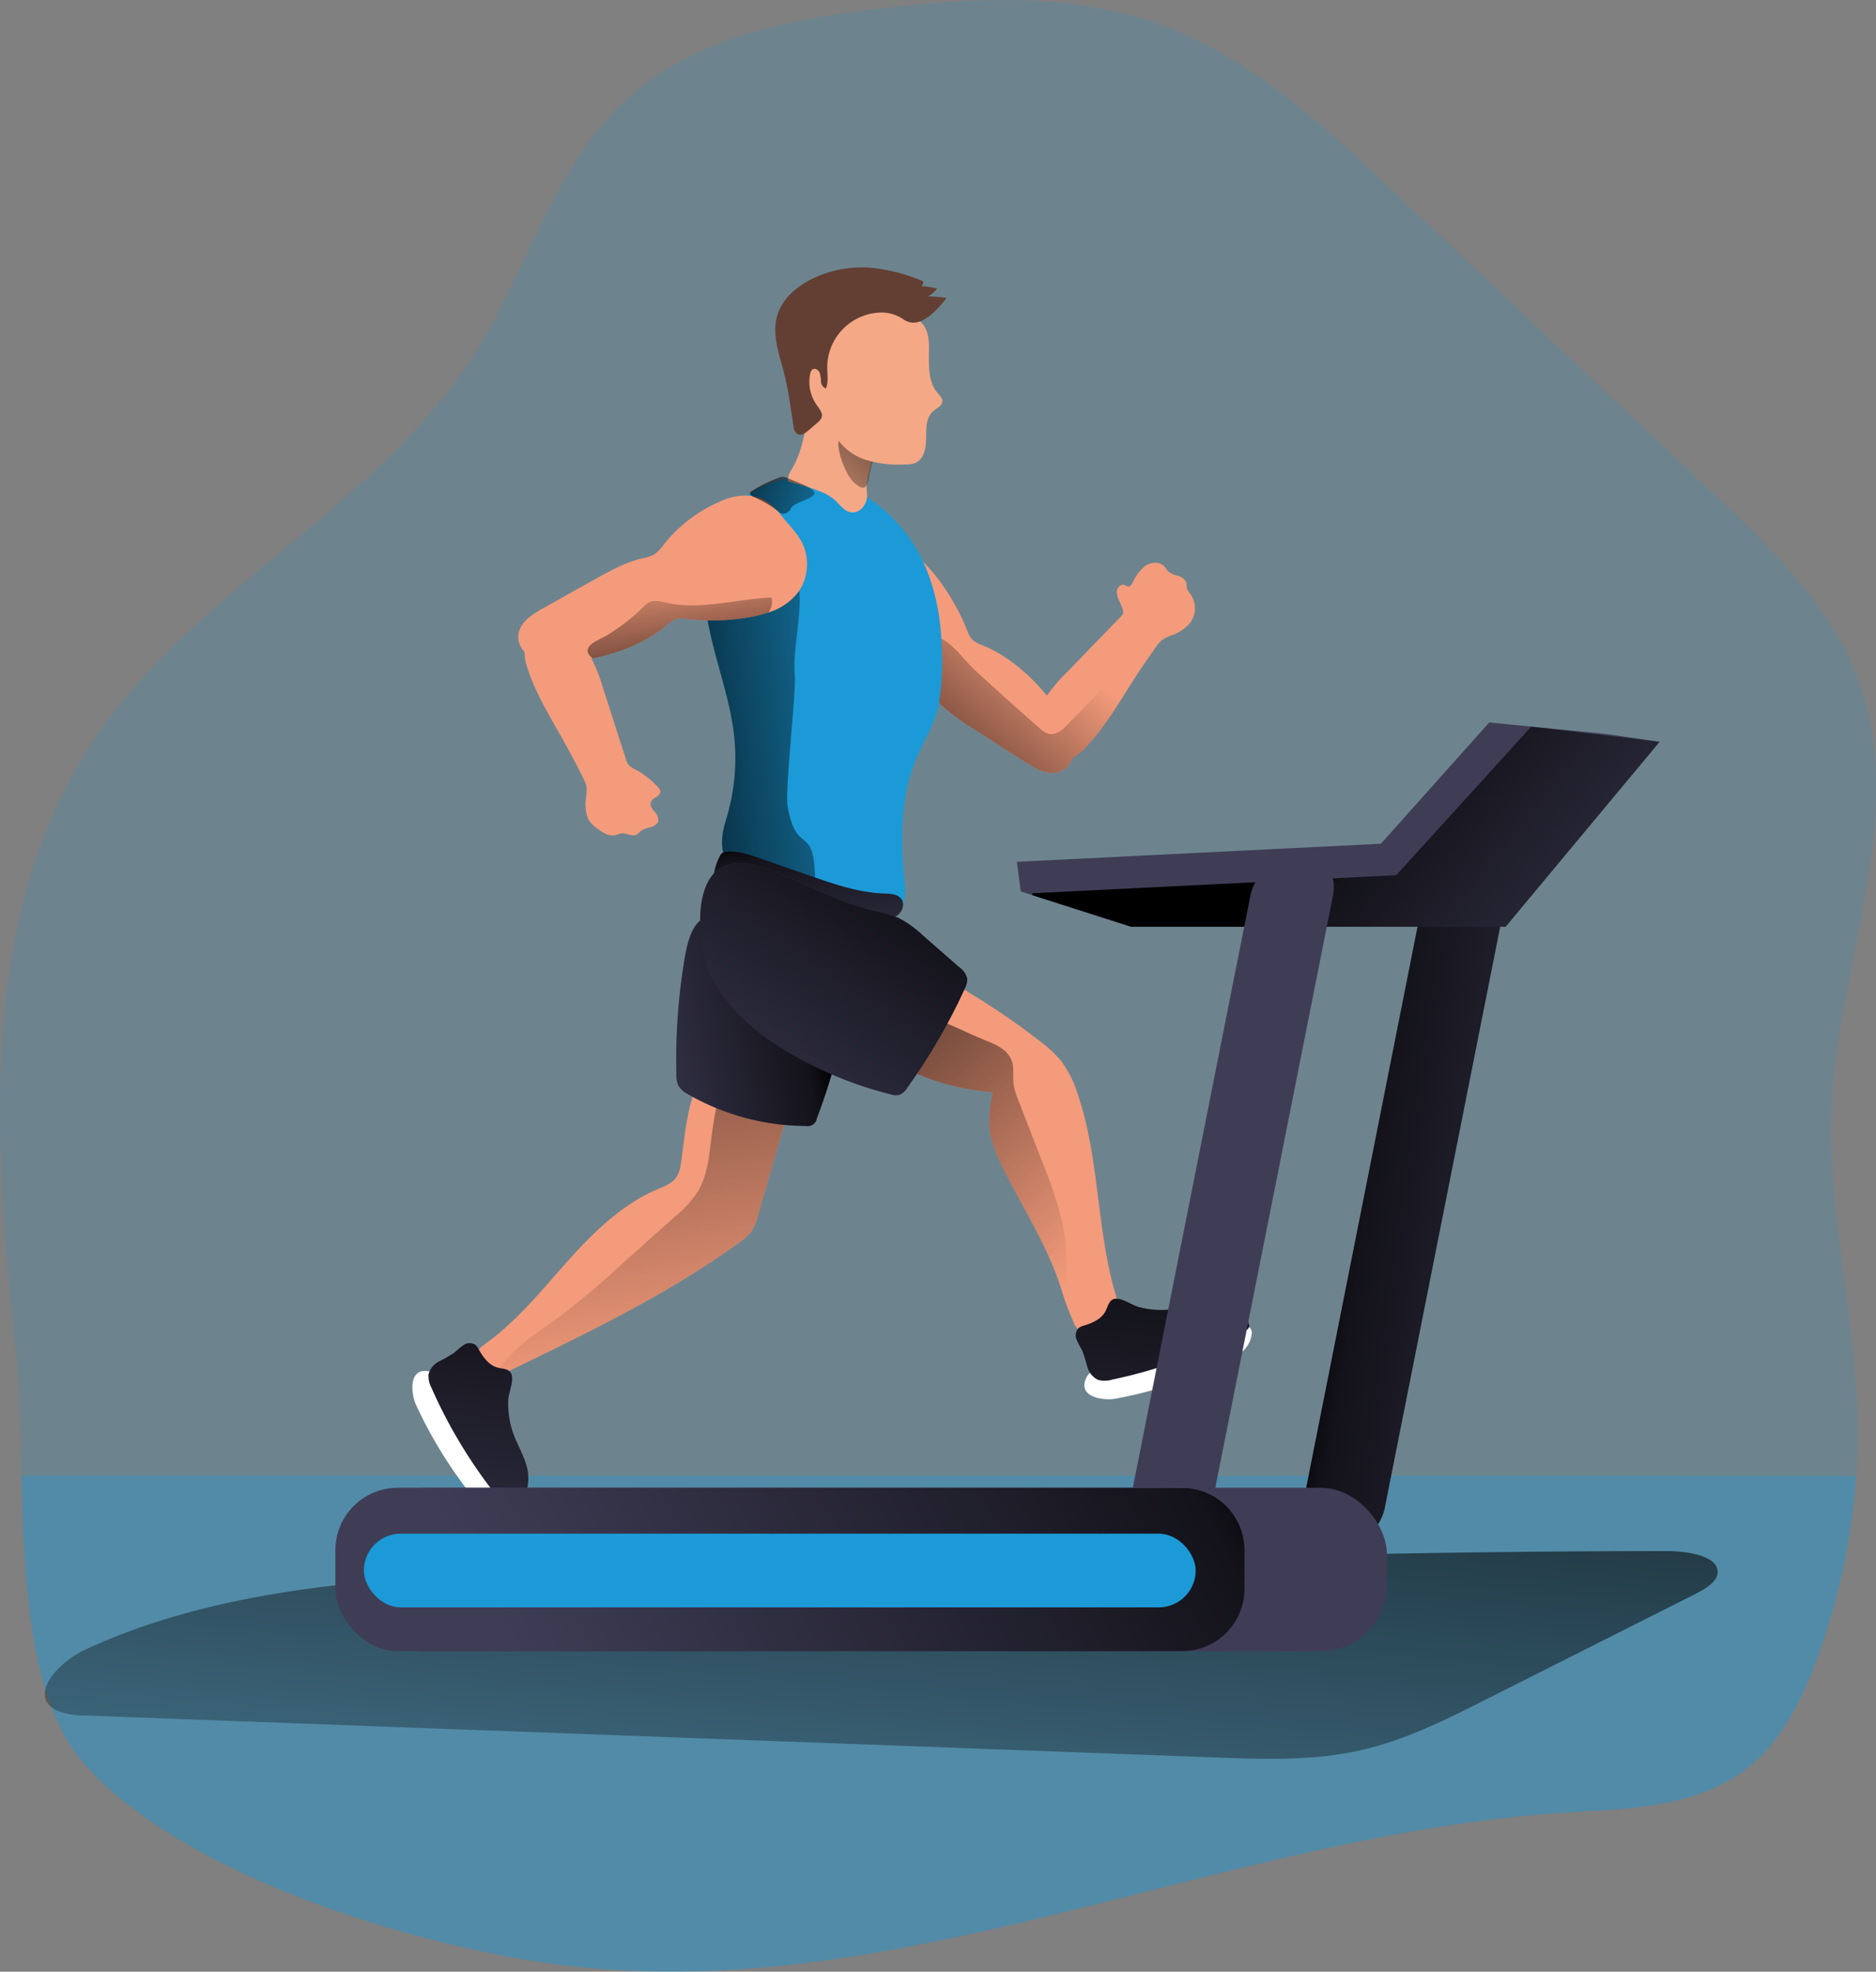 <svg id="Layer_1___Cdf6bt40" data-name="Layer 1" xmlns="http://www.w3.org/2000/svg" xmlns:xlink="http://www.w3.org/1999/xlink" viewBox="0 0 481.51 506.09"><rect x="0" y="0" width="481.51" height="506.09" fill="#808080" stroke="none"/><defs><linearGradient id="linear-gradient___Cdf6bt40" x1="281.27" y1="353.76" x2="259.77" y2="579.95" gradientUnits="userSpaceOnUse"><stop offset="0.01"></stop><stop offset="0.13" stop-opacity="0.69"></stop><stop offset="1" stop-opacity="0"></stop></linearGradient><linearGradient id="linear-gradient-2___Cdf6bt40" x1="381.84" y1="345.41" x2="493.34" y2="361.17" xlink:href="#linear-gradient___Cdf6bt40"></linearGradient><linearGradient id="linear-gradient-3___Cdf6bt40" x1="200.71" y1="290.85" x2="215.89" y2="392.01" gradientUnits="userSpaceOnUse"><stop offset="0.01"></stop><stop offset="0.15" stop-opacity="0.47"></stop><stop offset="1" stop-opacity="0"></stop></linearGradient><linearGradient id="linear-gradient-4___Cdf6bt40" x1="256.57" y1="296.78" x2="199.41" y2="309.45" xlink:href="#linear-gradient___Cdf6bt40"></linearGradient><linearGradient id="linear-gradient-5___Cdf6bt40" x1="254.63" y1="276.37" x2="329.53" y2="359.15" xlink:href="#linear-gradient___Cdf6bt40"></linearGradient><linearGradient id="linear-gradient-6___Cdf6bt40" x1="275.88" y1="246.44" x2="315.3" y2="202.52" xlink:href="#linear-gradient___Cdf6bt40"></linearGradient><linearGradient id="linear-gradient-7___Cdf6bt40" x1="213.85" y1="229.3" x2="287.81" y2="221.04" xlink:href="#linear-gradient___Cdf6bt40"></linearGradient><linearGradient id="linear-gradient-8___Cdf6bt40" x1="250.24" y1="250.89" x2="257.42" y2="298.05" xlink:href="#linear-gradient___Cdf6bt40"></linearGradient><linearGradient id="linear-gradient-9___Cdf6bt40" x1="282.45" y1="136.24" x2="247.81" y2="175.09" xlink:href="#linear-gradient___Cdf6bt40"></linearGradient><linearGradient id="linear-gradient-10___Cdf6bt40" x1="276.45" y1="256.66" x2="219.58" y2="338.31" xlink:href="#linear-gradient___Cdf6bt40"></linearGradient><linearGradient id="linear-gradient-11___Cdf6bt40" x1="173.37" y1="356.19" x2="159.85" y2="480.08" xlink:href="#linear-gradient___Cdf6bt40"></linearGradient><linearGradient id="linear-gradient-12___Cdf6bt40" x1="346.22" y1="355.88" x2="332.71" y2="479.77" xlink:href="#linear-gradient___Cdf6bt40"></linearGradient><linearGradient id="linear-gradient-13___Cdf6bt40" x1="356.18" y1="379.36" x2="185.56" y2="476.78" xlink:href="#linear-gradient___Cdf6bt40"></linearGradient><linearGradient id="linear-gradient-14___Cdf6bt40" x1="341.75" y1="207.07" x2="428.47" y2="277.18" xlink:href="#linear-gradient___Cdf6bt40"></linearGradient><linearGradient id="linear-gradient-15___Cdf6bt40" x1="229.69" y1="159.06" x2="271.36" y2="175.02" xlink:href="#linear-gradient___Cdf6bt40"></linearGradient><linearGradient id="linear-gradient-16___Cdf6bt40" x1="222.66" y1="219.21" x2="217.38" y2="182.24" xlink:href="#linear-gradient___Cdf6bt40"></linearGradient></defs><title>Fitness 2</title><path d="M521.91,400q.29,8.56-.29,17.12a169.54,169.54,0,0,1-10.17,47.4c-3.93,10.58-9.23,21.16-18.2,28-13,9.93-30.69,10.05-47,11.11-88.67,5.79-174.51,51.8-262.33,38.28-35.81-5.37-92.33-22.76-117.17-51-14-15.85-15.37-47-16-73.85-.26-11.39-.38-22-1.27-30.35C43.7,332.68,39.1,273.56,69.26,228.33c25.83-38.73,72.75-59.7,97.65-99,13.86-21.9,20.54-49,39.91-66.2,17.13-15.24,41-19.84,63.8-22.57,24.32-2.91,49.66-4.24,72.67,4.15s41.26,25.49,59,42.2l82.35,77.71c15.2,14.34,30.92,29.47,37.88,49.17,12.16,34.36-5.36,71.54-7.14,108C514.05,347.88,521,373.77,521.91,400Z" transform="translate(-45.24 -38.29)" class="svg-color" fill="#1B9AD7" opacity="0.18" style="isolation:isolate"></path><path d="M521.62,417.09a169.54,169.54,0,0,1-10.17,47.4c-3.93,10.58-9.23,21.16-18.2,28-13,9.93-30.69,10.05-47,11.11-88.67,5.79-174.51,51.8-262.33,38.28-35.81-5.37-92.33-22.76-117.17-51-14-15.85-15.37-47-16-73.85Z" transform="translate(-45.24 -38.29)" class="svg-color" fill="#1B9AD7" opacity="0.32"></path><path d="M472.33,436.42c5.86-.09,13.78,1.15,13.78,5.35,0,2.52-3.18,4.37-6.06,5.82L425.8,474.93c-10.52,5.3-21.32,10.7-33.74,13.11-11.29,2.2-23.21,1.78-34.9,1.34l-290-10.76a19.61,19.61,0,0,1-6.93-1.09c-8-3.44-.8-12.23,7-15.86,38.7-18,87.49-19.24,133.59-20C291.26,440.3,381.93,436.42,472.33,436.42Z" transform="translate(-45.24 -38.29)" fill="url(#linear-gradient___Cdf6bt40)"></path><path d="M388,435.83h0c-5.86,0-9.69-4.61-8.56-10.29L409.93,271.9a13.39,13.39,0,0,1,12.65-10.3h0c5.85,0,9.68,4.62,8.55,10.3L400.62,425.54A13.39,13.39,0,0,1,388,435.83Z" transform="translate(-45.24 -38.29)" fill="#3f3d56"></path><path d="M388,435.83h0c-5.86,0-9.69-4.61-8.56-10.29L409.93,271.9a13.39,13.39,0,0,1,12.65-10.3h0c5.85,0,9.68,4.62,8.55,10.3L400.62,425.54A13.39,13.39,0,0,1,388,435.83Z" transform="translate(-45.24 -38.29)" fill="url(#linear-gradient-2___Cdf6bt40)"></path><path d="M152.07,399a115.57,115.57,0,0,0,15.14,24.27c2.38,2.89,5.53,5.9,9.25,5.48a2.08,2.08,0,0,0,1.86-1.17,2.48,2.48,0,0,0-.39-1.77l-7.2-14.09a118.89,118.89,0,0,0-6.71-12c-1.76-2.64-5.09-8.59-8.44-9.38C150,389,150.66,396,152.07,399Z" transform="translate(-45.24 -38.29)" fill="#fff"></path><path d="M331.65,397.28a115.63,115.63,0,0,0,27.25-8.71c3.39-1.6,7.07-3.91,7.58-7.62a2.05,2.05,0,0,0-.67-2.09,2.4,2.4,0,0,0-1.81-.06l-15.43,3.51a118.21,118.21,0,0,0-13.25,3.57c-3,1.06-9.58,2.83-11.17,5.87C321.5,396.85,328.39,397.91,331.65,397.28Z" transform="translate(-45.24 -38.29)" fill="#fff"></path><path d="M248.55,319.88c-.3,1.05-.61,2.1-.91,3.15l-7.83,27.21a13.47,13.47,0,0,1-1.7,4.1,13,13,0,0,1-3,2.78c-17.88,13-37.88,22.71-57.75,32.36l-1.1.53a10.67,10.67,0,0,1-5.17,1.25c-2.2-.17-4.43-2-4.22-4.16.17-1.85,1.87-3.12,3.37-4.21,8-5.84,14.21-13.64,20.8-21s13.85-14.47,22.93-18.34c1.88-.8,4-1.57,5-3.31a8.16,8.16,0,0,0,1-3.14c.68-4.22,1-8.49,1.88-12.67,1-4.87,2.22-9.36,7.49-10.58a22.43,22.43,0,0,1,18.36,3.45,2.48,2.48,0,0,1,1,1.18A2.57,2.57,0,0,1,248.55,319.88Z" transform="translate(-45.24 -38.29)" fill="#f49b7b"></path><path d="M247.64,323l-7.83,27.21a13.47,13.47,0,0,1-1.7,4.1,13,13,0,0,1-3,2.78c-17.88,13-37.88,22.71-57.75,32.36l-1.1.53c-.92-.07-1.85-.18-2.77-.32,3.33-5.3,8.88-8.72,14-12.4a222,222,0,0,0,17.44-14.57l13.58-12.16a28.07,28.07,0,0,0,6.09-6.79,23.56,23.56,0,0,0,2.07-5.66c1.4-5.45,1.54-22.82,7.74-25C238.54,311.61,243.22,320.93,247.64,323Z" transform="translate(-45.24 -38.29)" fill="url(#linear-gradient-3___Cdf6bt40)"></path><path d="M220.85,285a156.19,156.19,0,0,0-2,29.13,6.42,6.42,0,0,0,.54,2.89,6.23,6.23,0,0,0,2.49,2.16,61.17,61.17,0,0,0,30.28,8.11,2.31,2.31,0,0,0,2.72-1.92q2-5.26,3.62-10.68a14.58,14.58,0,0,0,.87-6.35c-.47-3.05-2.71-5.49-4.84-7.72l-20.41-21.37c-2.32-2.43-5.2-7.26-8.79-4.92C222.33,276.24,221.37,281.85,220.85,285Z" transform="translate(-45.24 -38.29)" fill="#3f3d56"></path><path d="M220.85,285a156.19,156.19,0,0,0-2,29.13,6.42,6.42,0,0,0,.54,2.89,6.23,6.23,0,0,0,2.49,2.16,61.17,61.17,0,0,0,30.28,8.11,2.31,2.31,0,0,0,2.72-1.92q2-5.26,3.62-10.68a14.58,14.58,0,0,0,.87-6.35c-.47-3.05-2.71-5.49-4.84-7.72l-20.41-21.37c-2.32-2.43-5.2-7.26-8.79-4.92C222.33,276.24,221.37,281.85,220.85,285Z" transform="translate(-45.24 -38.29)" fill="url(#linear-gradient-4___Cdf6bt40)"></path><path d="M332.58,378.71a4,4,0,0,1-2.1.9,24,24,0,0,1-6.82.35,3.51,3.51,0,0,1-1.62-.44,3.81,3.81,0,0,1-1.26-1.88,66.63,66.63,0,0,1-2.83-7.47c-.28-.95-.59-1.9-.92-2.83-3.45-10-9.26-19.06-14-28.53-1.91-3.79-3.69-7.79-3.89-12a34.15,34.15,0,0,1,.94-8.17A61.67,61.67,0,0,1,278.5,313a8.81,8.81,0,0,1-.06-7.06,20.89,20.89,0,0,1,3.29-4.6l.94-1.05,7.61-8.38a1.3,1.3,0,0,1,.54-.42,1.4,1.4,0,0,1,1.13.28c1.07.64,2.08,1.38,3.15,2A180.68,180.68,0,0,1,312,305.42a31.59,31.59,0,0,1,5.56,5.15,27.75,27.75,0,0,1,4.19,8.26c6.15,17.74,4.7,37.43,10.93,55.14C333.24,375.55,333.77,377.53,332.58,378.71Z" transform="translate(-45.24 -38.29)" fill="#f49b7b"></path><path d="M318.86,368.56a5.87,5.87,0,0,1-1.83-1.22c-3.45-10-9.26-19.06-14-28.53-1.91-3.79-3.69-7.79-3.89-12a34.15,34.15,0,0,1,.94-8.17A61.67,61.67,0,0,1,278.5,313a8.81,8.81,0,0,1-.06-7.06,20.89,20.89,0,0,1,3.29-4.6,7.86,7.86,0,0,1,7.19-.08c3.17,1.37,6.25,2.86,9.47,4.15,2.6,1.05,5.57,2.38,6.55,5.25.64,1.87.22,3.93.46,5.89a17.2,17.2,0,0,0,1.25,4.24q3.11,8,6.22,16a110.18,110.18,0,0,1,4.63,13.65A55.11,55.11,0,0,1,318.86,368.56Z" transform="translate(-45.24 -38.29)" fill="url(#linear-gradient-5___Cdf6bt40)"></path><path d="M320.53,232.84a5.71,5.71,0,0,1-3.09,3.45c-3,1.23-6.25-.57-8.95-2.3l-12.78-8.2c-3.82-2.46-7.7-5-10.69-8.37a10.09,10.09,0,0,0-2.14-2.09,9.46,9.46,0,0,0-3.44-1c-.88-.16-1.76-.35-2.63-.58a37,37,0,0,1-14-7,14.81,14.81,0,0,1-5-6.35c-1.16-3.38-.33-6.46,1-9.56s2.13-6.44,4.72-9a12.56,12.56,0,0,1,9.92-3.71c5.13.5,9.26,4.41,12.38,8.52A56.9,56.9,0,0,1,293.44,200a6.94,6.94,0,0,0,1.45,2.57,7.21,7.21,0,0,0,2.33,1.26c6.62,2.69,12.15,7.46,16.71,13,1.3,1.56,2.5,3.18,3.64,4.83.58.84,1.14,1.69,1.64,2.58a13,13,0,0,1,1.77,5A7.69,7.69,0,0,1,320.53,232.84Z" transform="translate(-45.24 -38.29)" fill="#f49b7b"></path><path d="M350.18,198.76a10.68,10.68,0,0,1-4,2.52,10.69,10.69,0,0,0-2.58,1.21,8.19,8.19,0,0,0-1.63,1.84c-.72,1-1.42,2-2.12,3q-1.85,2.66-3.6,5.38c-3.77,5.88-7.27,12-12.05,17.11a14.72,14.72,0,0,1-3.68,3,6.22,6.22,0,0,1-8.06-1.67,8.62,8.62,0,0,1-1.56-7,18.4,18.4,0,0,1,2.67-6.77c.11-.17.22-.34.35-.51a45.21,45.21,0,0,1,5.27-6.14l13.65-14.09c.63-.68.8-.87.62-1.72a18,18,0,0,0-1-2.51,4.68,4.68,0,0,1-.52-2.57c.16-.88,1.05-1.68,1.89-1.41.37.12.69.41,1.07.41s.83-.52,1.06-1a11.18,11.18,0,0,1,3.3-4.35c1.53-1,3.87-1.08,5,.36.26.33.44.72.72,1a5.34,5.34,0,0,0,2.5,1.22,3.15,3.15,0,0,1,2.18,1.64c.19.54.1,1.13.27,1.68a5.1,5.1,0,0,0,.89,1.43A6.26,6.26,0,0,1,350.18,198.76Z" transform="translate(-45.24 -38.29)" fill="#f49b7b"></path><path d="M339.86,207.34q-1.85,2.66-3.6,5.38c-3.77,5.88-7.27,12-12.05,17.11a14.72,14.72,0,0,1-3.68,3,5.71,5.71,0,0,1-3.09,3.45c-3,1.23-6.25-.57-8.95-2.3l-12.78-8.2c-3.82-2.46-7.7-5-10.69-8.37a10.09,10.09,0,0,0-2.14-2.09,9.46,9.46,0,0,0-3.44-1c-.88-.16-1.76-.35-2.63-.58a24.63,24.63,0,0,1,1.46-5.35,14.14,14.14,0,0,1,3.12-5.27c5.09-4.87,10.35,3.75,13.95,7.06q7.7,7.08,15.57,14l1.14,1a5.59,5.59,0,0,0,2.45,1.49c1.8.35,3.42-1,4.71-2.36l.06-.06,19.81-20.36C340.24,204.45,340.2,206,339.86,207.34Z" transform="translate(-45.24 -38.29)" fill="url(#linear-gradient-6___Cdf6bt40)"></path><path d="M286.22,219c-1,5-3.91,9.47-5.86,14.15-4.14,9.9-4,21.05-2.92,31.74.4,4.14-.26,7.63-4.07,9.83-1.78,1-4,.83-6,.57-10-1.26-20.39-3.47-28.65-9a35.19,35.19,0,0,1-4.22-3.32c-4.53-4.18-4.61-8.73-2.87-14.32a53.28,53.28,0,0,0,2.09-21.11c-.95-9.14-4.26-17.86-6.21-26.84a55.82,55.82,0,0,1-1.41-13.44c0-.63,0-1.26.1-1.88a29,29,0,0,1,3.27-11.59,25.8,25.8,0,0,1,27.66-12.47c8.88,2,17,8.32,22,15.78,5.51,8.2,7.62,18.15,7.86,27.9A69.2,69.2,0,0,1,286.22,219Z" transform="translate(-45.24 -38.29)" class="svg-color" fill="#1B9AD7"></path><path d="M253.93,266.48c-.87,2-3.2,3-5.37,3a16.91,16.91,0,0,1-6.26-1.68c-1.2-.49-2.42-1-3.6-1.57a35.19,35.19,0,0,1-4.22-3.32c-4.53-4.18-4.61-8.73-2.87-14.32a53.28,53.28,0,0,0,2.09-21.11c-.95-9.14-4.26-17.86-6.21-26.84a55.82,55.82,0,0,1-1.41-13.44,28.75,28.75,0,0,1,4.64-2.25c4.95-1.89,16.83-6.06,19,1,2.27,7.59-1.18,17.9-.48,25.87.37,4.19-2.58,29.32-1.84,33.46,2.26,12.68,6.58,4.59,7,17.46A8.45,8.45,0,0,1,253.93,266.48Z" transform="translate(-45.24 -38.29)" fill="url(#linear-gradient-7___Cdf6bt40)"></path><path d="M229.82,258.45a2.81,2.81,0,0,1,.83-1.24,2.43,2.43,0,0,1,1.3-.34c2.89-.16,5.71.81,8.44,1.77L252.91,263c6.28,2.2,12.69,4.42,19.34,4.65,1.59.05,3.46.12,4.36,1.44s.24,3.16-1,4.12a8.26,8.26,0,0,1-4.4,1.37,45.91,45.91,0,0,1-19.28-2.33c-3.76-1.3-7.33-3.09-11.06-4.44a32.21,32.21,0,0,0-10.5-1.87c-1.75,0-2-.88-1.92-2.76A13.27,13.27,0,0,1,229.82,258.45Z" transform="translate(-45.24 -38.29)" fill="#3f3d56"></path><path d="M229.82,258.45a2.81,2.81,0,0,1,.83-1.24,2.43,2.43,0,0,1,1.3-.34c2.89-.16,5.71.81,8.44,1.77L252.91,263c6.28,2.2,12.69,4.42,19.34,4.65,1.59.05,3.46.12,4.36,1.44s.24,3.16-1,4.12a8.26,8.26,0,0,1-4.4,1.37,45.91,45.91,0,0,1-19.28-2.33c-3.76-1.3-7.33-3.09-11.06-4.44a32.21,32.21,0,0,0-10.5-1.87c-1.75,0-2-.88-1.92-2.76A13.27,13.27,0,0,1,229.82,258.45Z" transform="translate(-45.24 -38.29)" fill="url(#linear-gradient-8___Cdf6bt40)"></path><path d="M248,162l.24.07a57.41,57.41,0,0,1,7.28,2.28,13.43,13.43,0,0,1,3.79,2.12c.93.79,1.66,1.78,2.63,2.51a3.16,3.16,0,0,0,4.28,0,4.74,4.74,0,0,0,1.56-4.06c-.58-3.32,1.44-7.36,1.25-9.23-.39-3.8-2.88-3.87-5.36-6.79-2.21-2.6-5.57-5.59-9-3.35-2.3,1.54-2.83,3.42-3.39,6a30.51,30.51,0,0,1-1.8,5.26c-.6,1.43-1.84,2.84-2,4.39a.91.91,0,0,0,.1.61A.74.74,0,0,0,248,162Z" transform="translate(-45.24 -38.29)" fill="#f4a886"></path><path d="M261.88,158.05c.86,2.08,2.07,4.17,4.07,5.19a1.51,1.51,0,0,0,.94.22c.61-.11.92-.79,1.08-1.39.62-2.27.73-4.76,2-6.73.32-.48.72-1,.59-1.57a1.66,1.66,0,0,0-.5-.76,13.16,13.16,0,0,0-6.94-3.45c-2.51-.25-2.92,1.67-2.63,3.74A19.17,19.17,0,0,0,261.88,158.05Z" transform="translate(-45.24 -38.29)" fill="url(#linear-gradient-9___Cdf6bt40)"></path><path d="M283.65,130.18c0,3.11.15,6.5,2.16,8.88.58.7,1.35,1.41,1.28,2.32-.1,1.13-1.41,1.67-2.28,2.4-1.88,1.58-1.86,4.42-1.86,6.88s-.46,5.4-2.7,6.42a6.5,6.5,0,0,1-2.56.42,30,30,0,0,1-9.68-1,14.46,14.46,0,0,1-7.85-5.5c-1.11-1.65-1.77-3.59-3-5.18s-3.11-2.9-4.32-4.64a8.44,8.44,0,0,1-.55-8.5,1.5,1.5,0,0,1,.6-.71c1-.48,2.15,1.05,3.07.48a15.23,15.23,0,0,1,8.66-14.33c5.06-2.3,10.2-1.14,14.88,1.36C284,121.82,283.73,125.44,283.65,130.18Z" transform="translate(-45.24 -38.29)" fill="#f4a886"></path><path d="M283.9,119.33a25.32,25.32,0,0,0,4.28-4.55,30.24,30.24,0,0,0-4.74-.41,7.77,7.77,0,0,0,2.34-2,19.07,19.07,0,0,0-4-.62c.3-.39.59-1,.23-1.31a.94.94,0,0,0-.33-.17A47,47,0,0,0,268.69,107a29.6,29.6,0,0,0-14.2,2.48c-4.4,2-8.52,5.33-9.81,10-1.33,4.83.6,9.86,1.84,14.71,1.12,4.4,1.67,8.92,2.37,13.41a2.7,2.7,0,0,0,1,2.09c.95.52,2.06-.23,2.88-.94l2.31-2a3.15,3.15,0,0,0,1.05-1.3c.36-1.11-.54-2.19-1.23-3.15a10.27,10.27,0,0,1-1.69-8.15,1.66,1.66,0,0,1,.53-1c.62-.47,1.56.06,1.87.77a8.37,8.37,0,0,1,.35,2.3,2,2,0,0,0,1.27,1.78c.68-1.65.34-3.52.33-5.31a14.12,14.12,0,0,1,13.13-14.15,10,10,0,0,1,6.6,1.83C279.51,121.8,281.74,121,283.9,119.33Z" transform="translate(-45.24 -38.29)" fill="#633f33"></path><path d="M250.39,189.91a15.11,15.11,0,0,1-7.94,5.59,32.2,32.2,0,0,1-5.42,1.32,57,57,0,0,1-15.44.36,5.07,5.07,0,0,0-5.16,1.53c-5.42,4.52-12.12,7.14-19.07,8.57-2.07.43-4.17.75-6.26,1-2.79.31-5.71.47-8.31-.58s-4.79-3.62-4.51-6.41c.31-3.2,3.45-5.25,6.25-6.81q6.61-3.72,13.25-7.42c4-2.22,8-4.46,12.41-5.49a10.2,10.2,0,0,0,2.85-.9,9.78,9.78,0,0,0,2.53-2.56A36.89,36.89,0,0,1,230.12,167a14.82,14.82,0,0,1,8-1.42c3.53.56,5.85,2.75,7.95,5.4s4.68,4.91,5.75,8.4A12.62,12.62,0,0,1,250.39,189.91Z" transform="translate(-45.24 -38.29)" fill="#f49b7b"></path><path d="M196.78,206.78a43.12,43.12,0,0,1,3.23,8.08l6,18.68c.58,1.81,2.13,2,3.61,3a25.11,25.11,0,0,1,4.63,3.92,1.92,1.92,0,0,1,.45.68c.19.65-.35,1.28-.91,1.65s-1.22.72-1.46,1.35c-.33.83.25,1.73.82,2.42a3.15,3.15,0,0,1,1.07,2.38c-.17.91-1.12,1.44-2,1.69a6.32,6.32,0,0,0-2.58,1,9.26,9.26,0,0,1-.94.84c-1.21.72-2.75-.53-4.14-.26a6.52,6.52,0,0,0-.91.31c-1.74.59-3.05-.13-4.43-1.08s-2.62-1.81-3.24-3.58a10.65,10.65,0,0,1-.35-4.7,10.53,10.53,0,0,0,.15-2.85,8.4,8.4,0,0,0-.85-2.3q-2.25-4.56-4.72-9c-3.41-6.1-7.17-12.08-9.42-18.69-.83-2.43-1.43-5.17-.33-7.49a6.59,6.59,0,0,1,4.68-3.5C190.13,198.3,194.51,202.78,196.78,206.78Z" transform="translate(-45.24 -38.29)" fill="#f49b7b"></path><path d="M227.66,288.57c4.3,9,12.43,15.54,21.06,20.49a99.24,99.24,0,0,0,25.1,10.12,4.29,4.29,0,0,0,2.27.13,4.25,4.25,0,0,0,2-1.79,152.12,152.12,0,0,0,14.74-25.41,5,5,0,0,0,.65-2.66,5.06,5.06,0,0,0-2.05-2.92l-9.25-8.08a27.44,27.44,0,0,0-6.41-4.59,39.44,39.44,0,0,0-7.14-2c-6.34-1.57-12.21-4.49-18.18-7.08-4.78-2.07-11.64-5.73-17.05-4.88C222.11,261.63,224.28,281.53,227.66,288.57Z" transform="translate(-45.24 -38.29)" fill="#3f3d56"></path><path d="M227.66,288.57c4.3,9,12.43,15.54,21.06,20.49a99.24,99.24,0,0,0,25.1,10.12,4.29,4.29,0,0,0,2.27.13,4.25,4.25,0,0,0,2-1.79,152.12,152.12,0,0,0,14.74-25.41,5,5,0,0,0,.65-2.66,5.06,5.06,0,0,0-2.05-2.92l-9.25-8.08a27.44,27.44,0,0,0-6.41-4.59,39.44,39.44,0,0,0-7.14-2c-6.34-1.57-12.21-4.49-18.18-7.08-4.78-2.07-11.64-5.73-17.05-4.88C222.11,261.63,224.28,281.53,227.66,288.57Z" transform="translate(-45.24 -38.29)" fill="url(#linear-gradient-10___Cdf6bt40)"></path><path d="M175.24,389.84c-.8-.27-1.66-.31-2.46-.56-2.12-.65-3.54-2.6-4.62-4.54a3.74,3.74,0,0,0-1-1.31,2.71,2.71,0,0,0-2.95.12,28.39,28.39,0,0,0-2.42,2,41.55,41.55,0,0,1-3.85,2.19,5.15,5.15,0,0,0-2.69,3.36,6.48,6.48,0,0,0,.78,3.47,127.18,127.18,0,0,0,19.19,30.71c.41.47.92,1,1.54.92a1.79,1.79,0,0,0,1.05-.67,11.62,11.62,0,0,0,2.93-9.32c-.47-3.4-2.42-6.39-3.63-9.6a22.84,22.84,0,0,1-1.42-9.15C175.83,395.16,178.11,390.82,175.24,389.84Z" transform="translate(-45.24 -38.29)" fill="#3f3d56"></path><path d="M330,372.67c-.43.72-.65,1.55-1.06,2.29-1.07,1.93-3.28,2.92-5.4,3.57a3.9,3.9,0,0,0-1.49.68,2.71,2.71,0,0,0-.48,2.91A27.1,27.1,0,0,0,323,384.9a43.32,43.32,0,0,1,1.34,4.23,5.14,5.14,0,0,0,2.73,3.32,6.44,6.44,0,0,0,3.56-.05,126.37,126.37,0,0,0,34-12.4c.55-.29,1.16-.69,1.22-1.31a1.79,1.79,0,0,0-.44-1.16,11.62,11.62,0,0,0-8.51-4.81c-3.42-.25-6.75,1-10.15,1.56a22.85,22.85,0,0,1-9.24-.5C335.32,373.19,331.55,370.07,330,372.67Z" transform="translate(-45.24 -38.29)" fill="#3f3d56"></path><path d="M175.24,389.84c-.8-.27-1.66-.31-2.46-.56-2.12-.65-3.54-2.6-4.62-4.54a3.74,3.74,0,0,0-1-1.31,2.71,2.71,0,0,0-2.95.12,28.39,28.39,0,0,0-2.42,2,41.55,41.55,0,0,1-3.85,2.19,5.15,5.15,0,0,0-2.69,3.36,6.48,6.48,0,0,0,.78,3.47,127.18,127.18,0,0,0,19.19,30.71c.41.47.92,1,1.54.92a1.79,1.79,0,0,0,1.05-.67,11.62,11.62,0,0,0,2.93-9.32c-.47-3.4-2.42-6.39-3.63-9.6a22.84,22.84,0,0,1-1.42-9.15C175.83,395.16,178.11,390.82,175.24,389.84Z" transform="translate(-45.24 -38.29)" fill="url(#linear-gradient-11___Cdf6bt40)"></path><path d="M330,372.67c-.43.72-.65,1.55-1.06,2.29-1.07,1.93-3.28,2.92-5.4,3.57a3.9,3.9,0,0,0-1.49.68,2.71,2.71,0,0,0-.48,2.91A27.1,27.1,0,0,0,323,384.9a43.32,43.32,0,0,1,1.34,4.23,5.14,5.14,0,0,0,2.73,3.32,6.44,6.44,0,0,0,3.56-.05,126.37,126.37,0,0,0,34-12.4c.55-.29,1.16-.69,1.22-1.31a1.79,1.79,0,0,0-.44-1.16,11.62,11.62,0,0,0-8.51-4.81c-3.42-.25-6.75,1-10.15,1.56a22.85,22.85,0,0,1-9.24-.5C335.32,373.19,331.55,370.07,330,372.67Z" transform="translate(-45.24 -38.29)" fill="url(#linear-gradient-12___Cdf6bt40)"></path><rect x="91.84" y="381.87" width="264.13" height="41.96" rx="17.05" fill="#3f3d56"></rect><rect x="86.08" y="381.87" width="233.36" height="41.96" rx="16.03" fill="#3f3d56"></rect><path d="M364.67,436.18v9.91a16,16,0,0,1-16,16H147.34a16,16,0,0,1-16-16v-9.91a16,16,0,0,1,16-16H348.65a16,16,0,0,1,16,16Z" transform="translate(-45.24 -38.29)" fill="url(#linear-gradient-13___Cdf6bt40)"></path><rect x="93.4" y="393.66" width="213.49" height="18.91" rx="9.46" class="svg-color" fill="#1B9AD7"></rect><polygon points="425.97 190.4 386.44 237.88 290.35 237.88 265.01 229.78 262 228.82 261 221.2 354.42 216.57 382.25 185.43 393.02 186.5 412.39 188.41 425.97 190.4" fill="#3f3d56"></polygon><polygon points="425.97 190.4 386.44 237.88 290.35 237.88 265.01 229.78 264.94 229.28 358.36 224.64 393.02 186.5 425.97 190.4" fill="url(#linear-gradient-14___Cdf6bt40)"></polygon><path d="M248.12,169.19c-.63.55-1.39,1.17-2.19.93a2.27,2.27,0,0,1-.79-.47,29.31,29.31,0,0,0-6.5-3.83c-.49-.21-1.1-.67-.83-1.14a.89.89,0,0,1,.32-.29,35.75,35.75,0,0,1,6.77-3.4,3.53,3.53,0,0,1,1.27-.31,3.88,3.88,0,0,1,1.55.47c1.32.62,7,2.46,6.51,3.92S248.12,167.37,248.12,169.19Z" transform="translate(-45.24 -38.29)" fill="url(#linear-gradient-15___Cdf6bt40)"></path><path d="M242.45,195.5a32.2,32.2,0,0,1-5.42,1.32,57,57,0,0,1-15.44.36,5.07,5.07,0,0,0-5.16,1.53c-5.42,4.52-12.12,7.14-19.07,8.57-.12-.09-.23-.19-.34-.29-3.05-2.83,2-4.42,4-5.64a49.25,49.25,0,0,0,9.25-7.19,6.13,6.13,0,0,1,1.48-1.22c1.41-.74,3.1-.26,4.65.08,8.8,1.94,17.87-1,26.88-1.35A4.62,4.62,0,0,1,242.45,195.5Z" transform="translate(-45.24 -38.29)" fill="url(#linear-gradient-16___Cdf6bt40)"></path><path d="M387.61,266a10.35,10.35,0,0,1-.2,2L356.89,421.6c-.05.25-.11.5-.18.74a15.87,15.87,0,0,0-8.06-2.18H336L366.21,268a13.37,13.37,0,0,1,12.64-10.3C384,257.67,387.61,261.26,387.61,266Z" transform="translate(-45.24 -38.29)" fill="#3f3d56"></path></svg>